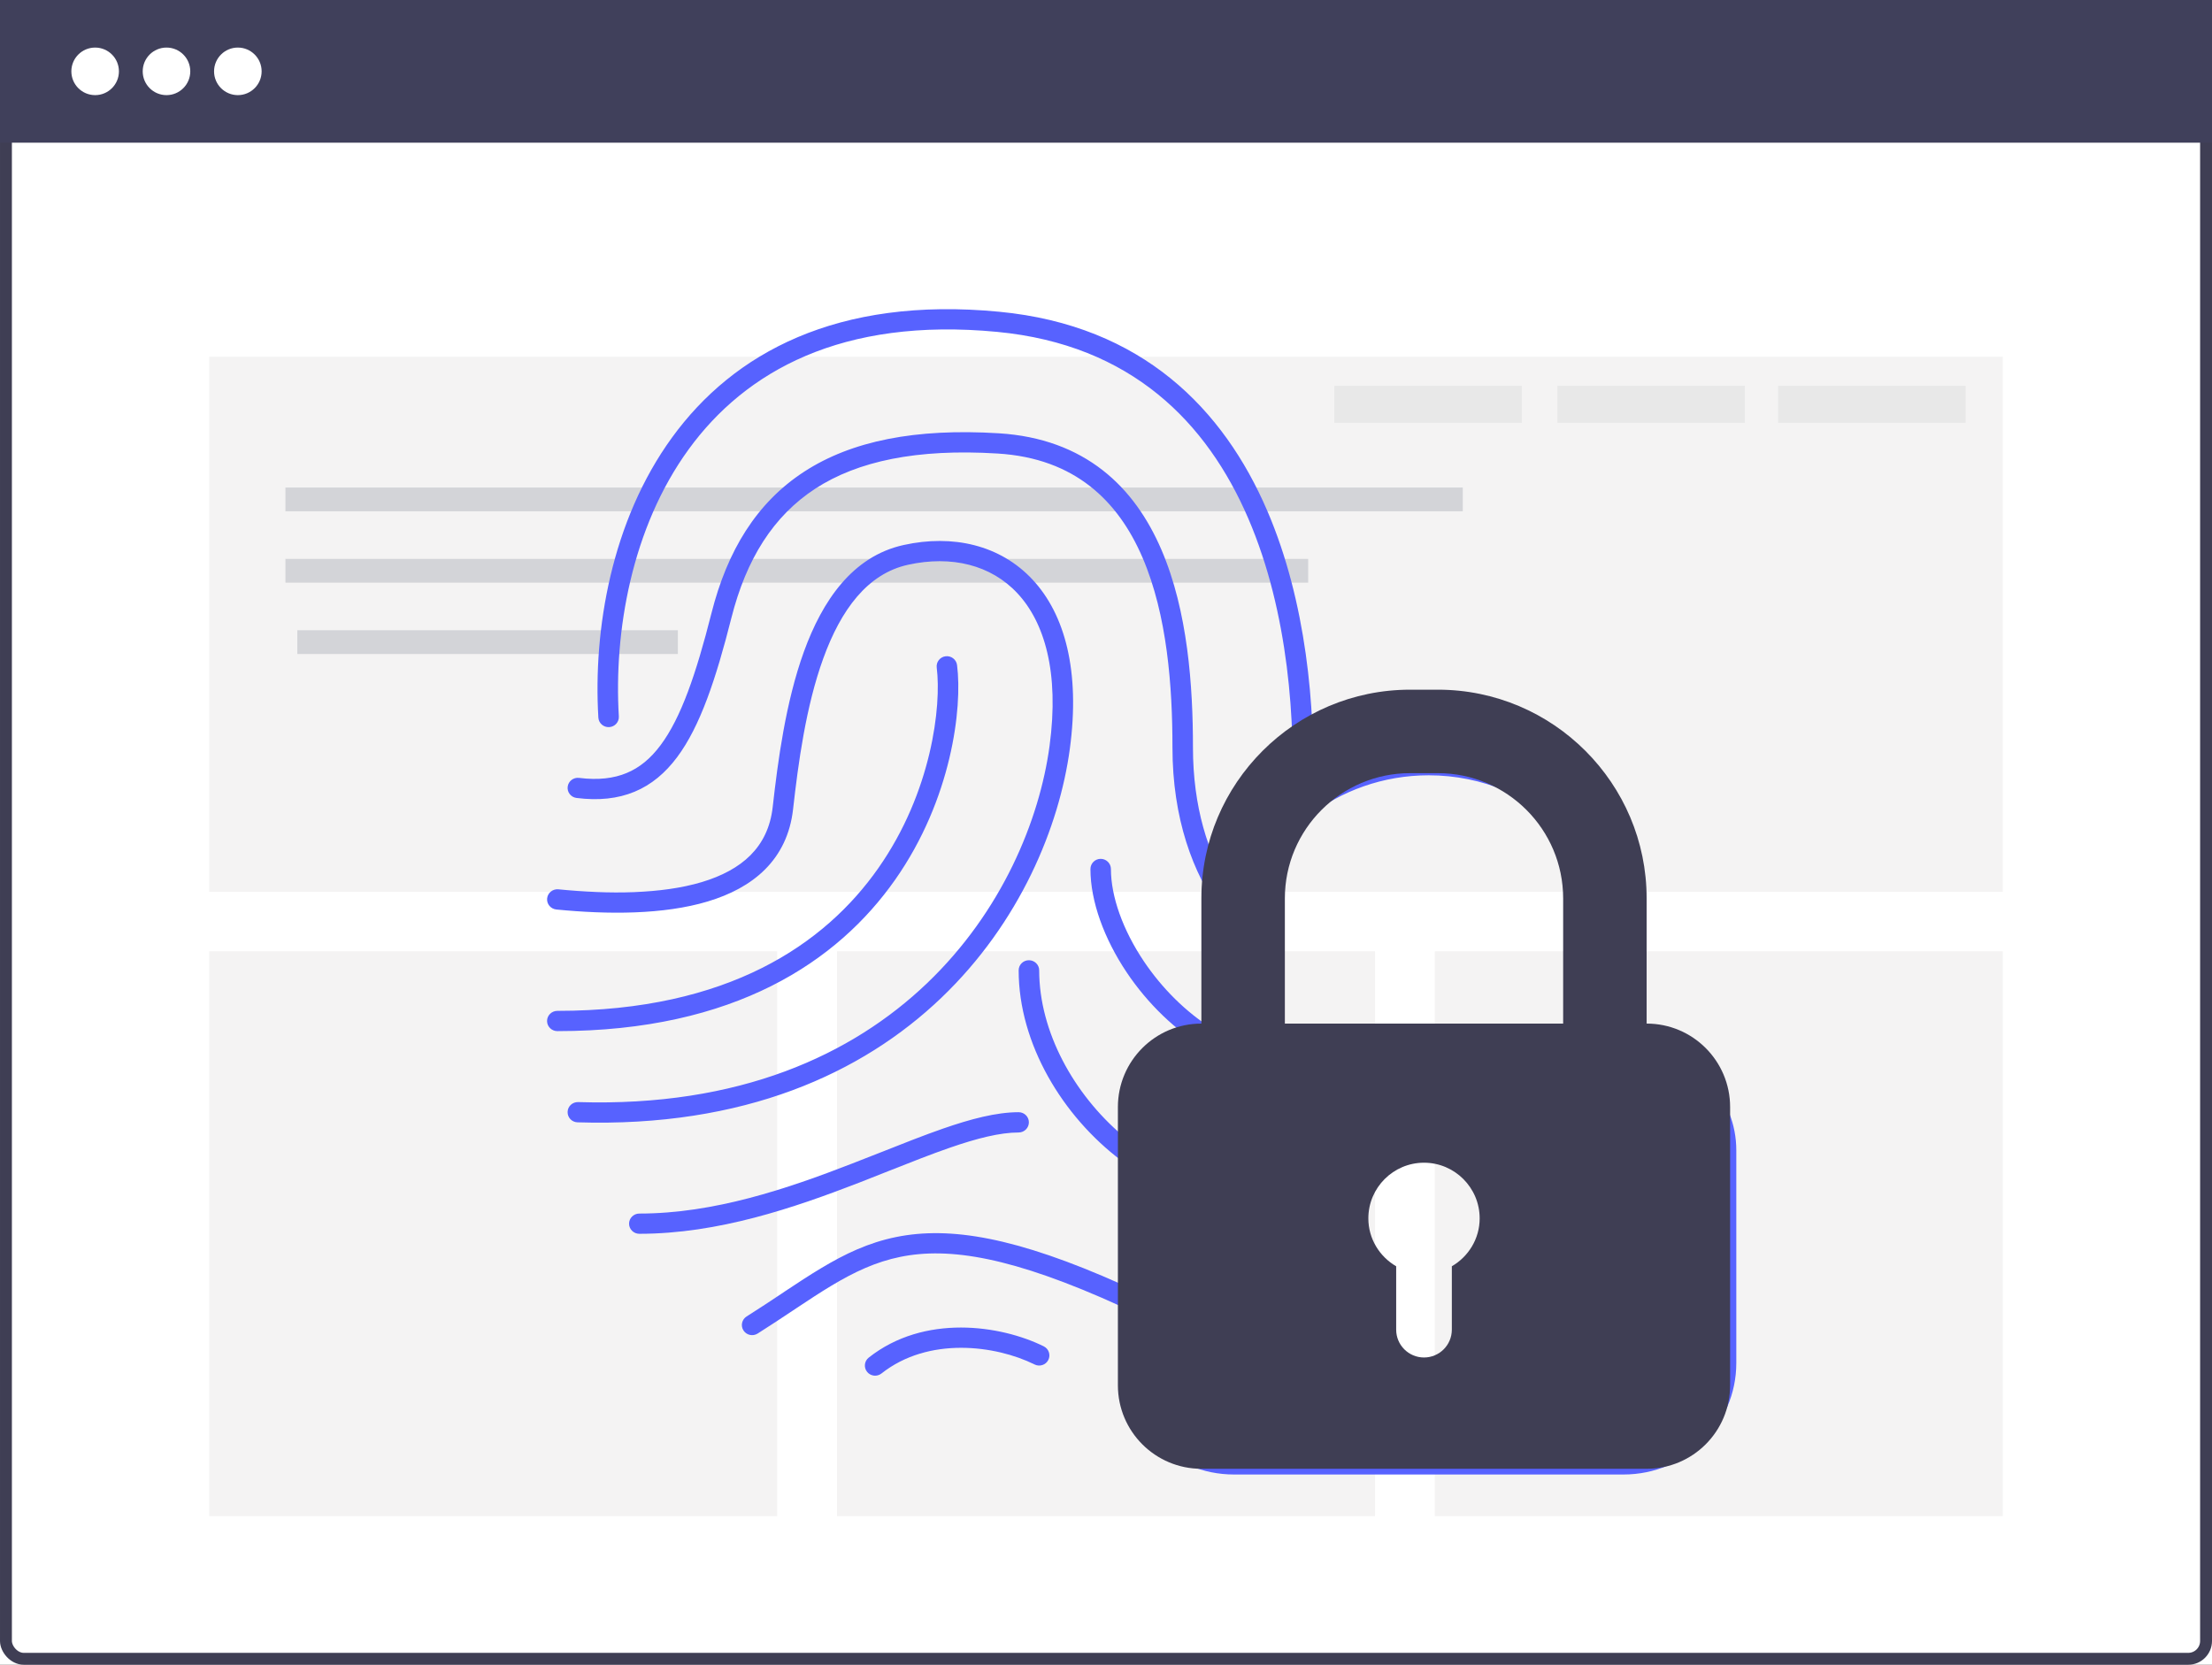 <svg width="93" height="70" viewBox="0 0 93 70" fill="none" xmlns="http://www.w3.org/2000/svg">
<rect x="0" y="0" width="93" height="70" fill="#333333" stroke="none"/>
<g clip-path="url(#clip0_121_915)">
<rect width="93" height="70" fill="white"/>
<rect x="0.25" y="0.25" width="92.5" height="69.5" rx="0.75" fill="white"/>
<rect x="0.25" y="0.25" width="92.5" height="69.5" rx="0.75" stroke="#3F3E54" stroke-width="0.5"/>
<path d="M84.202 15H8.797V37.5H84.202V15Z" fill="#F4F3F3"/>
<path d="M82.64 16.223H74.758V17.779H82.64V16.223Z" fill="#E8E8E8"/>
<path d="M73.36 16.223H65.478V17.779H73.36V16.223Z" fill="#E8E8E8"/>
<path d="M63.981 16.223H56.1V17.779H63.981V16.223Z" fill="#E8E8E8"/>
<path d="M32.675 40H8.797V63.75H32.675V40Z" fill="#F4F3F3"/>
<path d="M57.811 40H35.19V63.75H57.811V40Z" fill="#F4F3F3"/>
<path d="M84.203 40H60.324V63.75H84.203V40Z" fill="#F4F3F3"/>
<rect width="93" height="6" fill="#40405B"/>
<path d="M12 21H61.5" stroke="#D3D4D8"/>
<path d="M12 24H55" stroke="#D3D4D8"/>
<path d="M12.5 27L28.5 27" stroke="#D3D4D8"/>
<circle cx="4" cy="3" r="1" fill="white"/>
<circle cx="7" cy="3" r="1" fill="white"/>
<circle cx="10" cy="3" r="1" fill="white"/>
<path fill-rule="evenodd" clip-rule="evenodd" d="M28.954 18.893C26.552 22.198 25.805 26.565 26.018 30.123C26.032 30.359 25.851 30.56 25.613 30.574C25.375 30.587 25.171 30.409 25.157 30.173C24.938 26.488 25.7 21.909 28.256 18.395C30.829 14.853 35.187 12.453 42.008 13.108C48.044 13.685 51.448 17.227 53.274 21.463C54.938 25.327 55.3 29.784 55.193 33.157C56.601 32.265 58.275 31.749 60.07 31.749C65.069 31.749 69.121 35.754 69.121 40.697V44.127C71.299 44.339 73 46.157 73 48.366V57.314C73 59.902 70.877 62 68.258 62H51.879C49.262 62 47.139 59.902 47.139 57.314V54.933C42.548 52.837 39.895 52.436 37.859 52.848C36.82 53.059 35.915 53.486 34.967 54.055C34.493 54.338 34.012 54.657 33.497 54.998C33.447 55.032 33.397 55.066 33.344 55.1C32.877 55.41 32.384 55.739 31.853 56.074C31.652 56.2 31.386 56.142 31.258 55.943C31.13 55.745 31.189 55.481 31.391 55.354C31.91 55.028 32.396 54.704 32.863 54.394C32.913 54.36 32.966 54.324 33.016 54.29C33.529 53.95 34.026 53.622 34.521 53.326C35.512 52.73 36.513 52.25 37.685 52.013C39.934 51.56 42.709 52.015 47.14 53.996V48.796C44.681 46.944 42.828 43.893 42.828 40.801C42.828 40.566 43.02 40.376 43.259 40.376C43.497 40.376 43.691 40.566 43.691 40.801C43.691 43.379 45.143 45.996 47.186 47.737C47.46 45.89 48.937 44.43 50.803 44.151C49.414 43.35 48.232 42.171 47.373 40.892C46.428 39.482 45.846 37.911 45.846 36.541C45.846 36.306 46.038 36.113 46.276 36.113C46.515 36.113 46.707 36.306 46.707 36.541C46.707 37.693 47.206 39.101 48.092 40.421C48.843 41.539 49.853 42.562 51.019 43.285V40.697C51.019 39.882 51.129 39.092 51.335 38.341C50.158 36.731 49.294 34.422 49.294 31.427C49.294 28.881 49.077 25.866 48.035 23.444C47.518 22.242 46.801 21.201 45.821 20.438C44.845 19.677 43.584 19.17 41.94 19.07C38.544 18.86 36.062 19.39 34.283 20.544C32.513 21.696 31.375 23.507 30.748 25.99C30.102 28.544 29.44 30.538 28.467 31.84C27.973 32.501 27.389 32.997 26.679 33.291C25.967 33.587 25.161 33.669 24.242 33.553C24.007 33.526 23.837 33.311 23.867 33.078C23.897 32.845 24.112 32.68 24.348 32.709C25.154 32.809 25.802 32.73 26.344 32.505C26.885 32.281 27.352 31.899 27.773 31.333C28.632 30.185 29.264 28.345 29.912 25.785C30.576 23.157 31.81 21.133 33.811 19.833C35.803 18.538 38.494 18.002 41.993 18.219C43.797 18.33 45.23 18.892 46.355 19.768C47.477 20.641 48.269 21.812 48.828 23.111C49.943 25.698 50.156 28.861 50.156 31.428C50.156 33.938 50.797 35.898 51.683 37.322C52.253 35.941 53.16 34.733 54.305 33.798C54.479 30.427 54.19 25.764 52.48 21.796C50.749 17.778 47.577 14.495 41.926 13.955C35.384 13.33 31.336 15.618 28.954 18.893ZM42.78 24.951C41.667 23.753 40.004 23.346 38.179 23.747C36.467 24.122 35.354 25.644 34.614 27.683C33.879 29.707 33.559 32.111 33.343 34.031C33.224 35.081 32.807 35.916 32.164 36.559C31.525 37.197 30.687 37.625 29.753 37.906C27.894 38.463 25.56 38.456 23.39 38.243C23.152 38.218 22.98 38.01 23.003 37.777C23.028 37.541 23.239 37.372 23.475 37.394C25.613 37.605 27.807 37.598 29.504 37.091C30.346 36.838 31.045 36.469 31.551 35.962C32.052 35.459 32.389 34.803 32.487 33.935C32.702 32.02 33.03 29.524 33.801 27.396C34.571 25.279 35.828 23.392 37.994 22.916C40.05 22.463 42.049 22.907 43.414 24.374C44.772 25.832 45.42 28.215 44.98 31.484C44.538 34.762 42.883 38.796 39.572 41.961C36.251 45.134 31.287 47.409 24.28 47.192C24.042 47.185 23.857 46.988 23.864 46.753C23.87 46.517 24.07 46.334 24.308 46.341C31.095 46.551 35.827 44.353 38.972 41.347C42.127 38.332 43.705 34.483 44.126 31.371C44.548 28.247 43.901 26.155 42.78 24.951ZM39.757 27.595C39.993 27.566 40.208 27.731 40.238 27.966C40.467 29.768 40.014 33.603 37.632 36.996C35.23 40.418 30.893 43.357 23.433 43.357C23.195 43.357 23 43.166 23 42.931C23 42.696 23.195 42.505 23.433 42.505C30.625 42.505 34.691 39.692 36.924 36.509C39.177 33.299 39.585 29.677 39.383 28.07C39.354 27.837 39.521 27.624 39.757 27.595ZM60.069 32.6C58.151 32.6 56.387 33.252 54.99 34.343C53.688 35.361 52.708 36.765 52.22 38.377C51.998 39.11 51.879 39.889 51.879 40.697V44.532C51.879 44.767 51.686 44.957 51.448 44.957C49.543 44.957 48 46.483 48 48.366V57.314C48 59.431 49.738 61.149 51.879 61.149H68.257C70.4 61.149 72.136 59.431 72.136 57.314V48.366C72.136 46.483 70.593 44.957 68.688 44.957C68.45 44.957 68.257 44.767 68.257 44.532V40.697C68.257 36.224 64.592 32.6 60.069 32.6ZM39.647 47.456C40.808 47.053 41.888 46.766 42.827 46.766C43.065 46.766 43.258 46.958 43.258 47.191C43.258 47.427 43.065 47.619 42.827 47.619C42.042 47.619 41.078 47.864 39.933 48.26C39.15 48.531 38.312 48.864 37.412 49.219C37.002 49.383 36.578 49.55 36.143 49.72C33.391 50.786 30.201 51.879 26.879 51.879C26.643 51.879 26.448 51.689 26.448 51.454C26.448 51.218 26.643 51.028 26.879 51.028C30.025 51.028 33.084 49.989 35.827 48.925C36.248 48.762 36.663 48.599 37.071 48.438C37.977 48.079 38.845 47.735 39.647 47.456ZM43.496 57.373C41.854 56.561 39.035 56.192 37.061 57.752C36.876 57.899 36.606 57.869 36.457 57.686C36.308 57.502 36.338 57.233 36.523 57.086C38.861 55.237 42.078 55.719 43.883 56.611C44.096 56.717 44.181 56.973 44.075 57.183C43.97 57.394 43.709 57.48 43.496 57.373Z" fill="#5762FF"/>
<path d="M69.23 43.04V37.775C69.23 32.936 65.294 29 60.455 29H59.285C54.446 29 50.51 32.936 50.51 37.775V43.04C48.571 43.04 47 44.611 47 46.55V58.25C47 60.189 48.571 61.76 50.51 61.76H69.23C71.169 61.76 72.74 60.189 72.74 58.25V46.55C72.74 44.611 71.169 43.04 69.23 43.04ZM54.02 37.775C54.02 34.872 56.382 32.51 59.285 32.51H60.455C63.358 32.51 65.72 34.872 65.72 37.775V43.04H54.02V37.775ZM61.04 53.245V55.91C61.04 56.556 60.516 57.08 59.87 57.08C59.224 57.08 58.7 56.556 58.7 55.91V53.245C58.004 52.839 57.53 52.093 57.53 51.23C57.53 49.94 58.58 48.89 59.87 48.89C61.16 48.89 62.21 49.94 62.21 51.23C62.21 52.092 61.736 52.839 61.04 53.245Z" fill="#3F3E54"/>
</g>
<defs>
<clipPath id="clip0_121_915">
<rect width="93" height="70" fill="white"/>
</clipPath>
</defs>
</svg>
